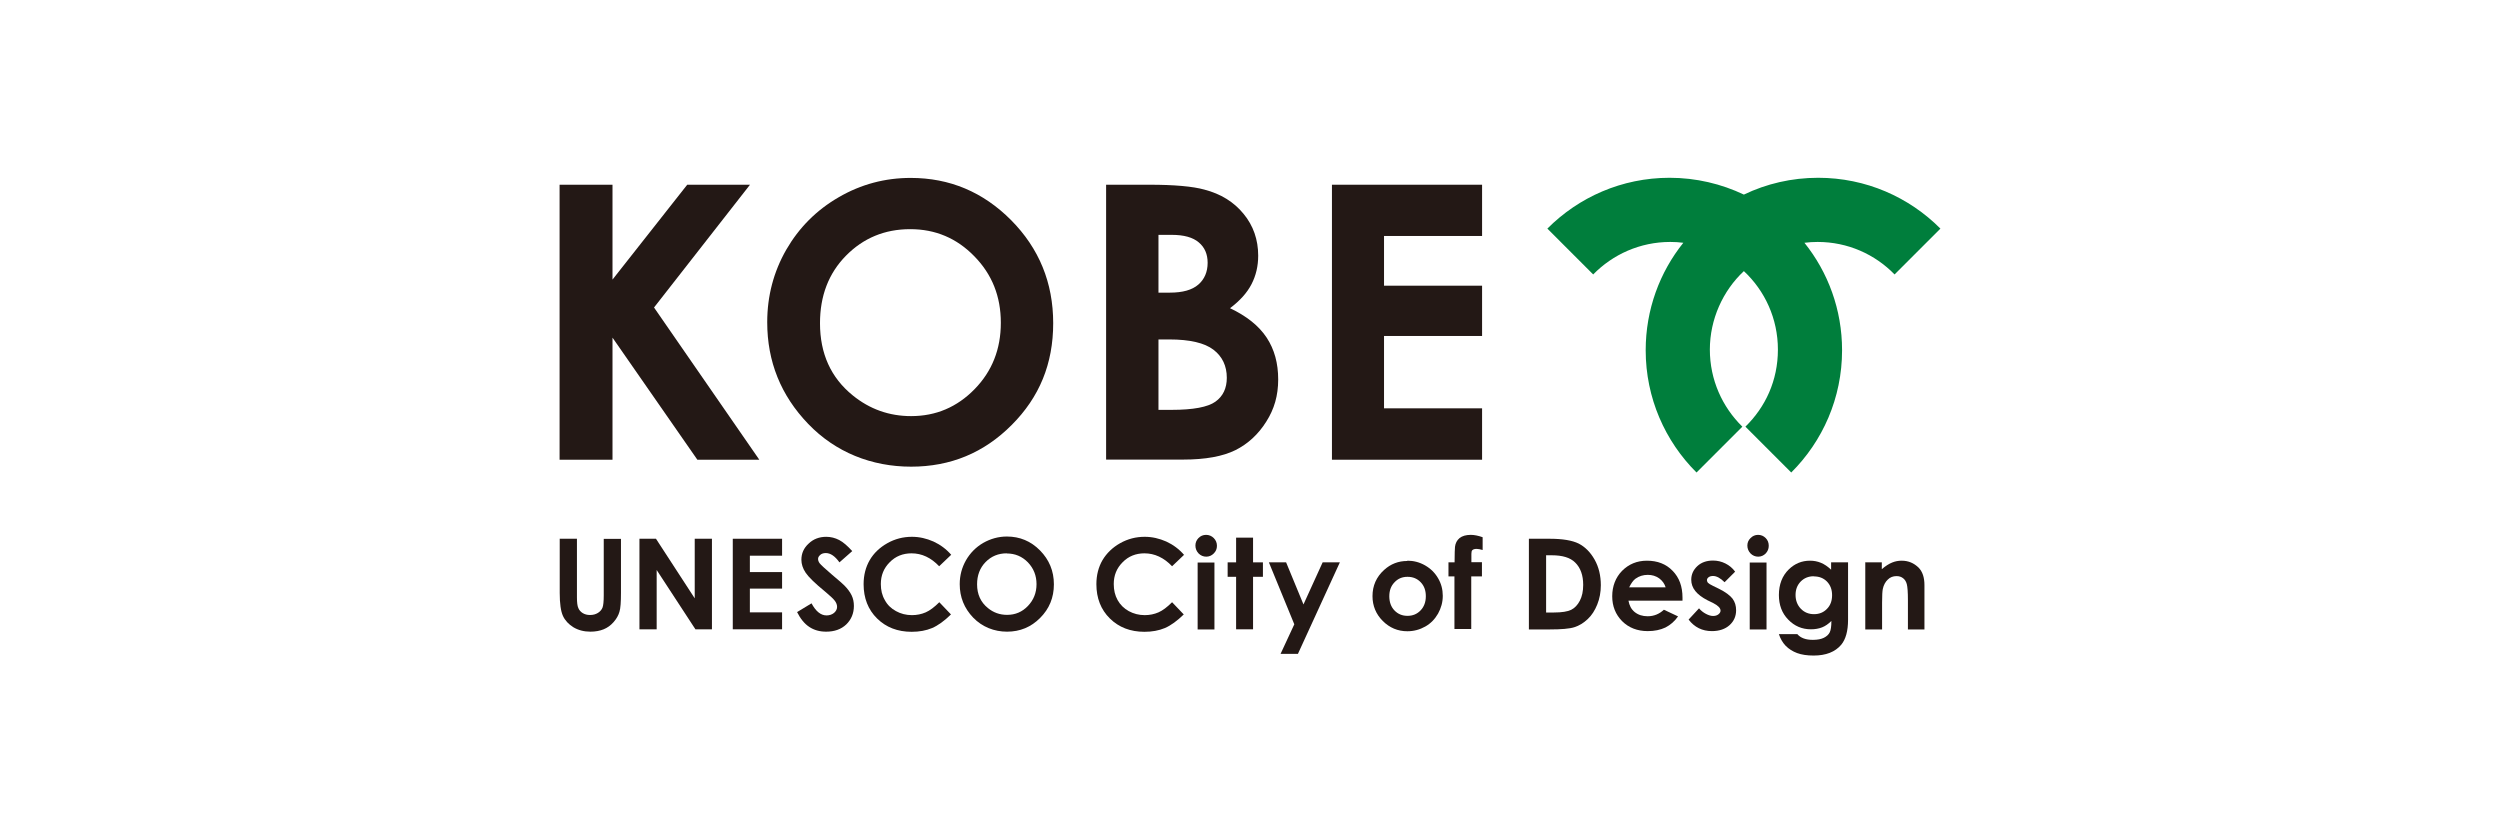<?xml version="1.0" encoding="UTF-8"?><svg id="_レイヤー_1" xmlns="http://www.w3.org/2000/svg" viewBox="0 0 180 60"><defs><style>.cls-1{fill:#007e3c;}.cls-2{fill:#231815;}</style></defs><path class="cls-2" d="M40.29,38.79h1.25v4.22c0,.36,.03,.62,.1,.77,.06,.15,.17,.27,.31,.36,.15,.09,.32,.14,.53,.14,.22,0,.41-.05,.57-.15,.16-.1,.27-.23,.33-.38,.06-.15,.09-.45,.09-.89v-4.06h1.24v3.89c0,.65-.03,1.11-.11,1.36-.07,.25-.21,.5-.42,.74-.21,.24-.45,.41-.72,.52-.27,.11-.59,.17-.95,.17-.47,0-.88-.11-1.23-.32-.35-.22-.6-.49-.75-.82-.15-.33-.23-.88-.23-1.65v-3.89Z"/><polygon class="cls-2" points="46.04 38.79 47.23 38.79 50.02 43.08 50.02 38.79 51.26 38.79 51.26 45.31 50.07 45.31 47.28 41.04 47.28 45.31 46.04 45.31 46.04 38.79"/><polygon class="cls-2" points="52.76 38.79 56.31 38.79 56.31 40.01 53.99 40.01 53.99 41.19 56.31 41.19 56.31 42.38 53.99 42.38 53.99 44.09 56.31 44.09 56.31 45.31 52.76 45.31 52.76 38.79"/><path class="cls-2" d="M61.36,39.68l-.92,.81c-.32-.45-.65-.67-.98-.67-.16,0-.3,.04-.4,.13-.1,.09-.16,.18-.16,.29s.04,.21,.11,.31c.1,.13,.41,.41,.91,.84,.48,.4,.76,.65,.86,.75,.25,.25,.43,.5,.54,.73,.11,.23,.16,.48,.16,.76,0,.53-.19,.98-.55,1.33-.37,.35-.85,.52-1.45,.52-.46,0-.86-.11-1.21-.34-.35-.23-.64-.59-.88-1.07l1.04-.63c.31,.58,.67,.87,1.08,.87,.21,0,.39-.06,.54-.18,.14-.12,.22-.27,.22-.43,0-.15-.05-.29-.16-.44-.11-.15-.35-.37-.72-.68-.71-.58-1.17-1.03-1.38-1.34-.21-.31-.31-.63-.31-.94,0-.45,.17-.84,.52-1.16,.34-.33,.77-.49,1.27-.49,.33,0,.64,.08,.93,.23,.29,.15,.61,.43,.96,.82"/><path class="cls-2" d="M68.49,39.94l-.87,.83c-.59-.62-1.25-.93-1.99-.93-.62,0-1.15,.21-1.57,.64-.43,.43-.64,.95-.64,1.57,0,.44,.09,.82,.29,1.16,.18,.34,.45,.6,.8,.79,.34,.19,.73,.29,1.15,.29,.36,0,.69-.07,.99-.2,.3-.13,.63-.38,.98-.73l.84,.88c-.48,.47-.94,.8-1.36,.98-.43,.18-.92,.27-1.47,.27-1.01,0-1.84-.32-2.49-.96-.65-.64-.97-1.47-.97-2.47,0-.65,.15-1.23,.44-1.73,.29-.5,.72-.91,1.27-1.22,.55-.31,1.14-.46,1.77-.46,.54,0,1.05,.12,1.55,.34,.5,.23,.93,.55,1.29,.97"/><path class="cls-2" d="M72.5,38.63c.92,0,1.72,.33,2.38,1,.66,.67,1,1.48,1,2.44s-.33,1.76-.99,2.42c-.65,.66-1.45,.99-2.38,.99s-1.79-.34-2.44-1.01c-.65-.68-.97-1.48-.97-2.41,0-.62,.15-1.19,.45-1.72,.3-.52,.71-.94,1.24-1.25,.53-.3,1.1-.46,1.7-.46m-.01,1.21c-.6,0-1.11,.21-1.52,.63-.41,.42-.61,.96-.61,1.6,0,.72,.26,1.29,.78,1.71,.4,.33,.86,.49,1.38,.49,.59,0,1.09-.21,1.5-.64,.41-.43,.62-.95,.62-1.57s-.21-1.14-.62-1.57c-.42-.43-.93-.64-1.52-.64"/><path class="cls-2" d="M85.26,39.94l-.87,.83c-.59-.62-1.26-.93-1.99-.93-.62,0-1.15,.21-1.57,.64-.43,.43-.64,.95-.64,1.57,0,.44,.09,.82,.28,1.16,.19,.34,.46,.6,.8,.79,.35,.19,.73,.29,1.15,.29,.36,0,.69-.07,.99-.2,.3-.13,.63-.38,.98-.73l.84,.88c-.48,.47-.94,.8-1.36,.98-.43,.18-.92,.27-1.47,.27-1.01,0-1.84-.32-2.49-.96-.65-.64-.97-1.47-.97-2.47,0-.65,.15-1.23,.44-1.73,.3-.5,.72-.91,1.27-1.22,.55-.31,1.14-.46,1.77-.46,.54,0,1.05,.12,1.55,.34,.5,.23,.93,.55,1.29,.97"/><path class="cls-2" d="M86.84,38.51c.21,0,.4,.08,.55,.23,.15,.15,.23,.34,.23,.56s-.08,.4-.23,.55c-.15,.15-.33,.23-.54,.23s-.4-.08-.55-.23c-.15-.16-.23-.35-.23-.57s.08-.39,.22-.54c.15-.15,.33-.23,.55-.23m-.61,1.99h1.21v4.82h-1.21v-4.82Z"/><polygon class="cls-2" points="89 38.71 90.22 38.71 90.22 40.49 90.93 40.49 90.93 41.53 90.22 41.53 90.22 45.31 89 45.31 89 41.53 88.39 41.53 88.39 40.49 89 40.49 89 38.71"/><polygon class="cls-2" points="91.36 40.49 92.6 40.49 93.85 43.52 95.23 40.49 96.47 40.49 93.45 47.08 92.2 47.08 93.19 44.95 91.36 40.49"/><path class="cls-2" d="M101.33,40.37c.45,0,.88,.11,1.28,.34,.4,.23,.71,.54,.93,.92,.23,.39,.34,.81,.34,1.27s-.12,.88-.34,1.28c-.23,.4-.53,.71-.92,.93-.39,.22-.82,.34-1.29,.34-.69,0-1.28-.25-1.77-.74-.49-.49-.74-1.09-.74-1.79,0-.75,.28-1.38,.83-1.88,.48-.44,1.04-.65,1.67-.65m.02,1.14c-.38,0-.69,.13-.94,.4-.25,.26-.37,.59-.37,1s.12,.76,.37,1.02c.25,.26,.56,.39,.94,.39s.69-.13,.94-.39c.25-.26,.38-.6,.38-1.02s-.12-.75-.37-1.01c-.25-.26-.56-.39-.95-.39"/><path class="cls-2" d="M104.3,40.49h.43c0-.63,.02-1.01,.03-1.12,.03-.26,.14-.47,.33-.63,.19-.15,.46-.23,.81-.23,.25,0,.54,.06,.85,.17v.92c-.18-.05-.32-.08-.43-.08-.14,0-.25,.03-.31,.09-.05,.04-.07,.14-.07,.27v.6s.76,0,.76,0v1.02h-.77v3.79h-1.21v-3.79h-.43v-1.02Z"/><path class="cls-2" d="M110.09,38.79h1.47c.95,0,1.65,.12,2.11,.35,.46,.24,.84,.62,1.14,1.15,.3,.53,.45,1.15,.45,1.85,0,.5-.09,.97-.26,1.39-.17,.42-.39,.77-.69,1.05-.3,.28-.61,.47-.96,.58-.34,.11-.94,.16-1.78,.16h-1.49v-6.52Zm1.23,1.2v4.11h.57c.57,0,.98-.07,1.23-.19,.26-.13,.47-.35,.63-.66,.16-.31,.24-.68,.24-1.14,0-.69-.19-1.23-.58-1.61-.35-.35-.91-.52-1.68-.52h-.42Z"/><path class="cls-2" d="M121.14,43.25h-3.89c.06,.34,.2,.62,.45,.82,.25,.2,.56,.3,.93,.3,.45,0,.84-.16,1.17-.47l1.02,.48c-.25,.36-.56,.62-.91,.8-.36,.17-.78,.26-1.27,.26-.75,0-1.37-.24-1.85-.72-.47-.48-.71-1.07-.71-1.79s.24-1.35,.71-1.83c.48-.48,1.07-.73,1.79-.73,.76,0,1.38,.24,1.85,.73,.48,.49,.71,1.13,.71,1.93v.23Zm-1.21-.95c-.08-.27-.24-.49-.47-.66-.24-.17-.51-.25-.82-.25-.33,0-.63,.09-.89,.28-.16,.12-.31,.33-.45,.62h2.63Z"/><path class="cls-2" d="M124.92,41.17l-.75,.75c-.3-.3-.58-.45-.83-.45-.13,0-.24,.03-.32,.09-.08,.06-.12,.13-.12,.22,0,.06,.03,.12,.07,.18,.05,.05,.17,.13,.36,.22l.45,.22c.46,.23,.78,.47,.96,.7,.18,.24,.26,.52,.26,.84,0,.43-.16,.79-.47,1.07-.31,.28-.74,.43-1.27,.43-.7,0-1.26-.28-1.68-.83l.75-.81c.14,.17,.31,.3,.5,.4,.19,.1,.36,.15,.51,.15,.16,0,.29-.04,.39-.12,.1-.08,.15-.17,.15-.26,0-.19-.18-.37-.53-.55l-.41-.2c-.78-.4-1.17-.88-1.17-1.48,0-.38,.15-.71,.44-.98,.29-.27,.67-.4,1.13-.4,.31,0,.61,.07,.89,.21,.28,.14,.51,.33,.7,.59"/><path class="cls-2" d="M126.58,38.51c.22,0,.4,.08,.55,.23,.15,.15,.22,.34,.22,.56s-.08,.4-.22,.55c-.15,.15-.33,.23-.54,.23s-.4-.08-.55-.23c-.15-.16-.23-.35-.23-.57s.08-.39,.23-.54c.15-.15,.33-.23,.54-.23m-.6,1.99h1.21v4.82h-1.21v-4.82Z"/><path class="cls-2" d="M131.85,40.49h1.21v4.13c0,.82-.17,1.41-.49,1.8-.44,.52-1.1,.78-1.99,.78-.47,0-.87-.06-1.19-.18-.32-.12-.59-.29-.82-.52-.22-.23-.38-.51-.49-.84h1.33c.12,.14,.27,.24,.46,.31,.19,.07,.41,.1,.66,.1,.33,0,.59-.05,.79-.15,.2-.1,.34-.23,.42-.39,.08-.16,.12-.43,.12-.82-.21,.21-.44,.37-.67,.46-.23,.09-.5,.14-.8,.14-.64,0-1.19-.23-1.64-.7-.45-.46-.67-1.05-.67-1.77,0-.76,.24-1.38,.71-1.84,.43-.42,.94-.63,1.53-.63,.28,0,.54,.05,.78,.15,.25,.1,.5,.27,.74,.5v-.53Zm-1.26,1c-.38,0-.69,.13-.94,.38-.25,.26-.37,.58-.37,.97s.13,.73,.38,.99c.25,.26,.57,.39,.95,.39s.69-.13,.93-.38c.25-.25,.37-.58,.37-.99s-.13-.73-.37-.98c-.25-.25-.56-.37-.95-.37"/><path class="cls-2" d="M134.28,40.49h1.21v.49c.27-.23,.52-.39,.75-.48,.22-.09,.45-.13,.68-.13,.48,0,.88,.17,1.22,.5,.28,.29,.42,.7,.42,1.26v3.19h-1.19v-2.11c0-.58-.03-.96-.08-1.15-.05-.19-.14-.33-.27-.43-.13-.1-.28-.15-.47-.15-.25,0-.46,.08-.63,.25-.17,.16-.3,.39-.36,.68-.03,.15-.05,.48-.05,.98v1.93h-1.21v-4.82Z"/><polygon class="cls-2" points="40.29 13.3 44.1 13.3 44.1 20.13 49.48 13.3 54 13.3 47.09 22.14 54.67 33.1 50.21 33.1 44.1 24.31 44.1 33.1 40.29 33.1 40.29 13.3"/><path class="cls-2" d="M65.57,12.81c2.8,0,5.21,1.01,7.23,3.04,2.01,2.03,3.03,4.5,3.03,7.42s-.99,5.33-2.99,7.33c-1.99,2-4.4,3-7.24,3s-5.44-1.03-7.41-3.08c-1.97-2.05-2.95-4.49-2.95-7.32,0-1.89,.46-3.63,1.37-5.22,.92-1.59,2.17-2.85,3.78-3.78,1.6-.93,3.33-1.39,5.18-1.39m-.04,3.69c-1.83,0-3.37,.64-4.62,1.91-1.25,1.27-1.87,2.89-1.87,4.86,0,2.19,.78,3.92,2.36,5.2,1.22,.99,2.62,1.49,4.2,1.49,1.79,0,3.31-.65,4.57-1.94,1.26-1.29,1.89-2.88,1.89-4.78s-.63-3.48-1.9-4.78c-1.27-1.31-2.81-1.96-4.62-1.96"/><path class="cls-2" d="M79.64,33.1V13.3h3.11c1.8,0,3.13,.12,3.96,.35,1.19,.31,2.13,.89,2.83,1.75,.7,.85,1.05,1.86,1.05,3.01,0,.75-.16,1.43-.48,2.05-.32,.62-.83,1.19-1.55,1.73,1.2,.57,2.08,1.27,2.64,2.12,.56,.85,.83,1.85,.83,3.01s-.28,2.13-.86,3.04c-.57,.91-1.32,1.6-2.22,2.05-.91,.45-2.16,.68-3.76,.68h-5.55Zm3.77-16.2v4.17h.82c.92,0,1.6-.19,2.05-.58,.44-.38,.67-.91,.67-1.57,0-.62-.21-1.11-.64-1.47-.42-.36-1.07-.54-1.93-.54h-.97Zm0,7.54v5.07h.94c1.56,0,2.62-.2,3.16-.59,.55-.39,.82-.97,.82-1.72,0-.85-.32-1.53-.96-2.02-.64-.49-1.7-.74-3.18-.74h-.78Z"/><polygon class="cls-2" points="95.9 13.3 106.71 13.3 106.71 16.99 99.65 16.99 99.65 20.57 106.71 20.57 106.71 24.19 99.65 24.19 99.65 29.4 106.71 29.4 106.71 33.1 95.9 33.1 95.9 13.3"/><path class="cls-1" d="M136.41,19.76l3.3-3.3c-2.25-2.26-5.36-3.66-8.8-3.66-1.91,0-3.73,.43-5.35,1.21-1.62-.77-3.44-1.21-5.35-1.21-3.44,0-6.55,1.4-8.8,3.66l3.3,3.3c1.41-1.44,3.37-2.34,5.55-2.34,.32,0,.64,.02,.94,.06-1.7,2.12-2.71,4.81-2.71,7.74,0,3.44,1.4,6.55,3.66,8.8l3.3-3.3c-1.44-1.41-2.34-3.37-2.34-5.55s.94-4.24,2.45-5.65c1.51,1.41,2.45,3.42,2.45,5.65s-.9,4.14-2.34,5.55l3.3,3.3c2.26-2.25,3.66-5.36,3.66-8.8,0-2.93-1.01-5.62-2.71-7.74,.31-.04,.63-.06,.95-.06,2.17,0,4.13,.89,5.54,2.34"/></svg>